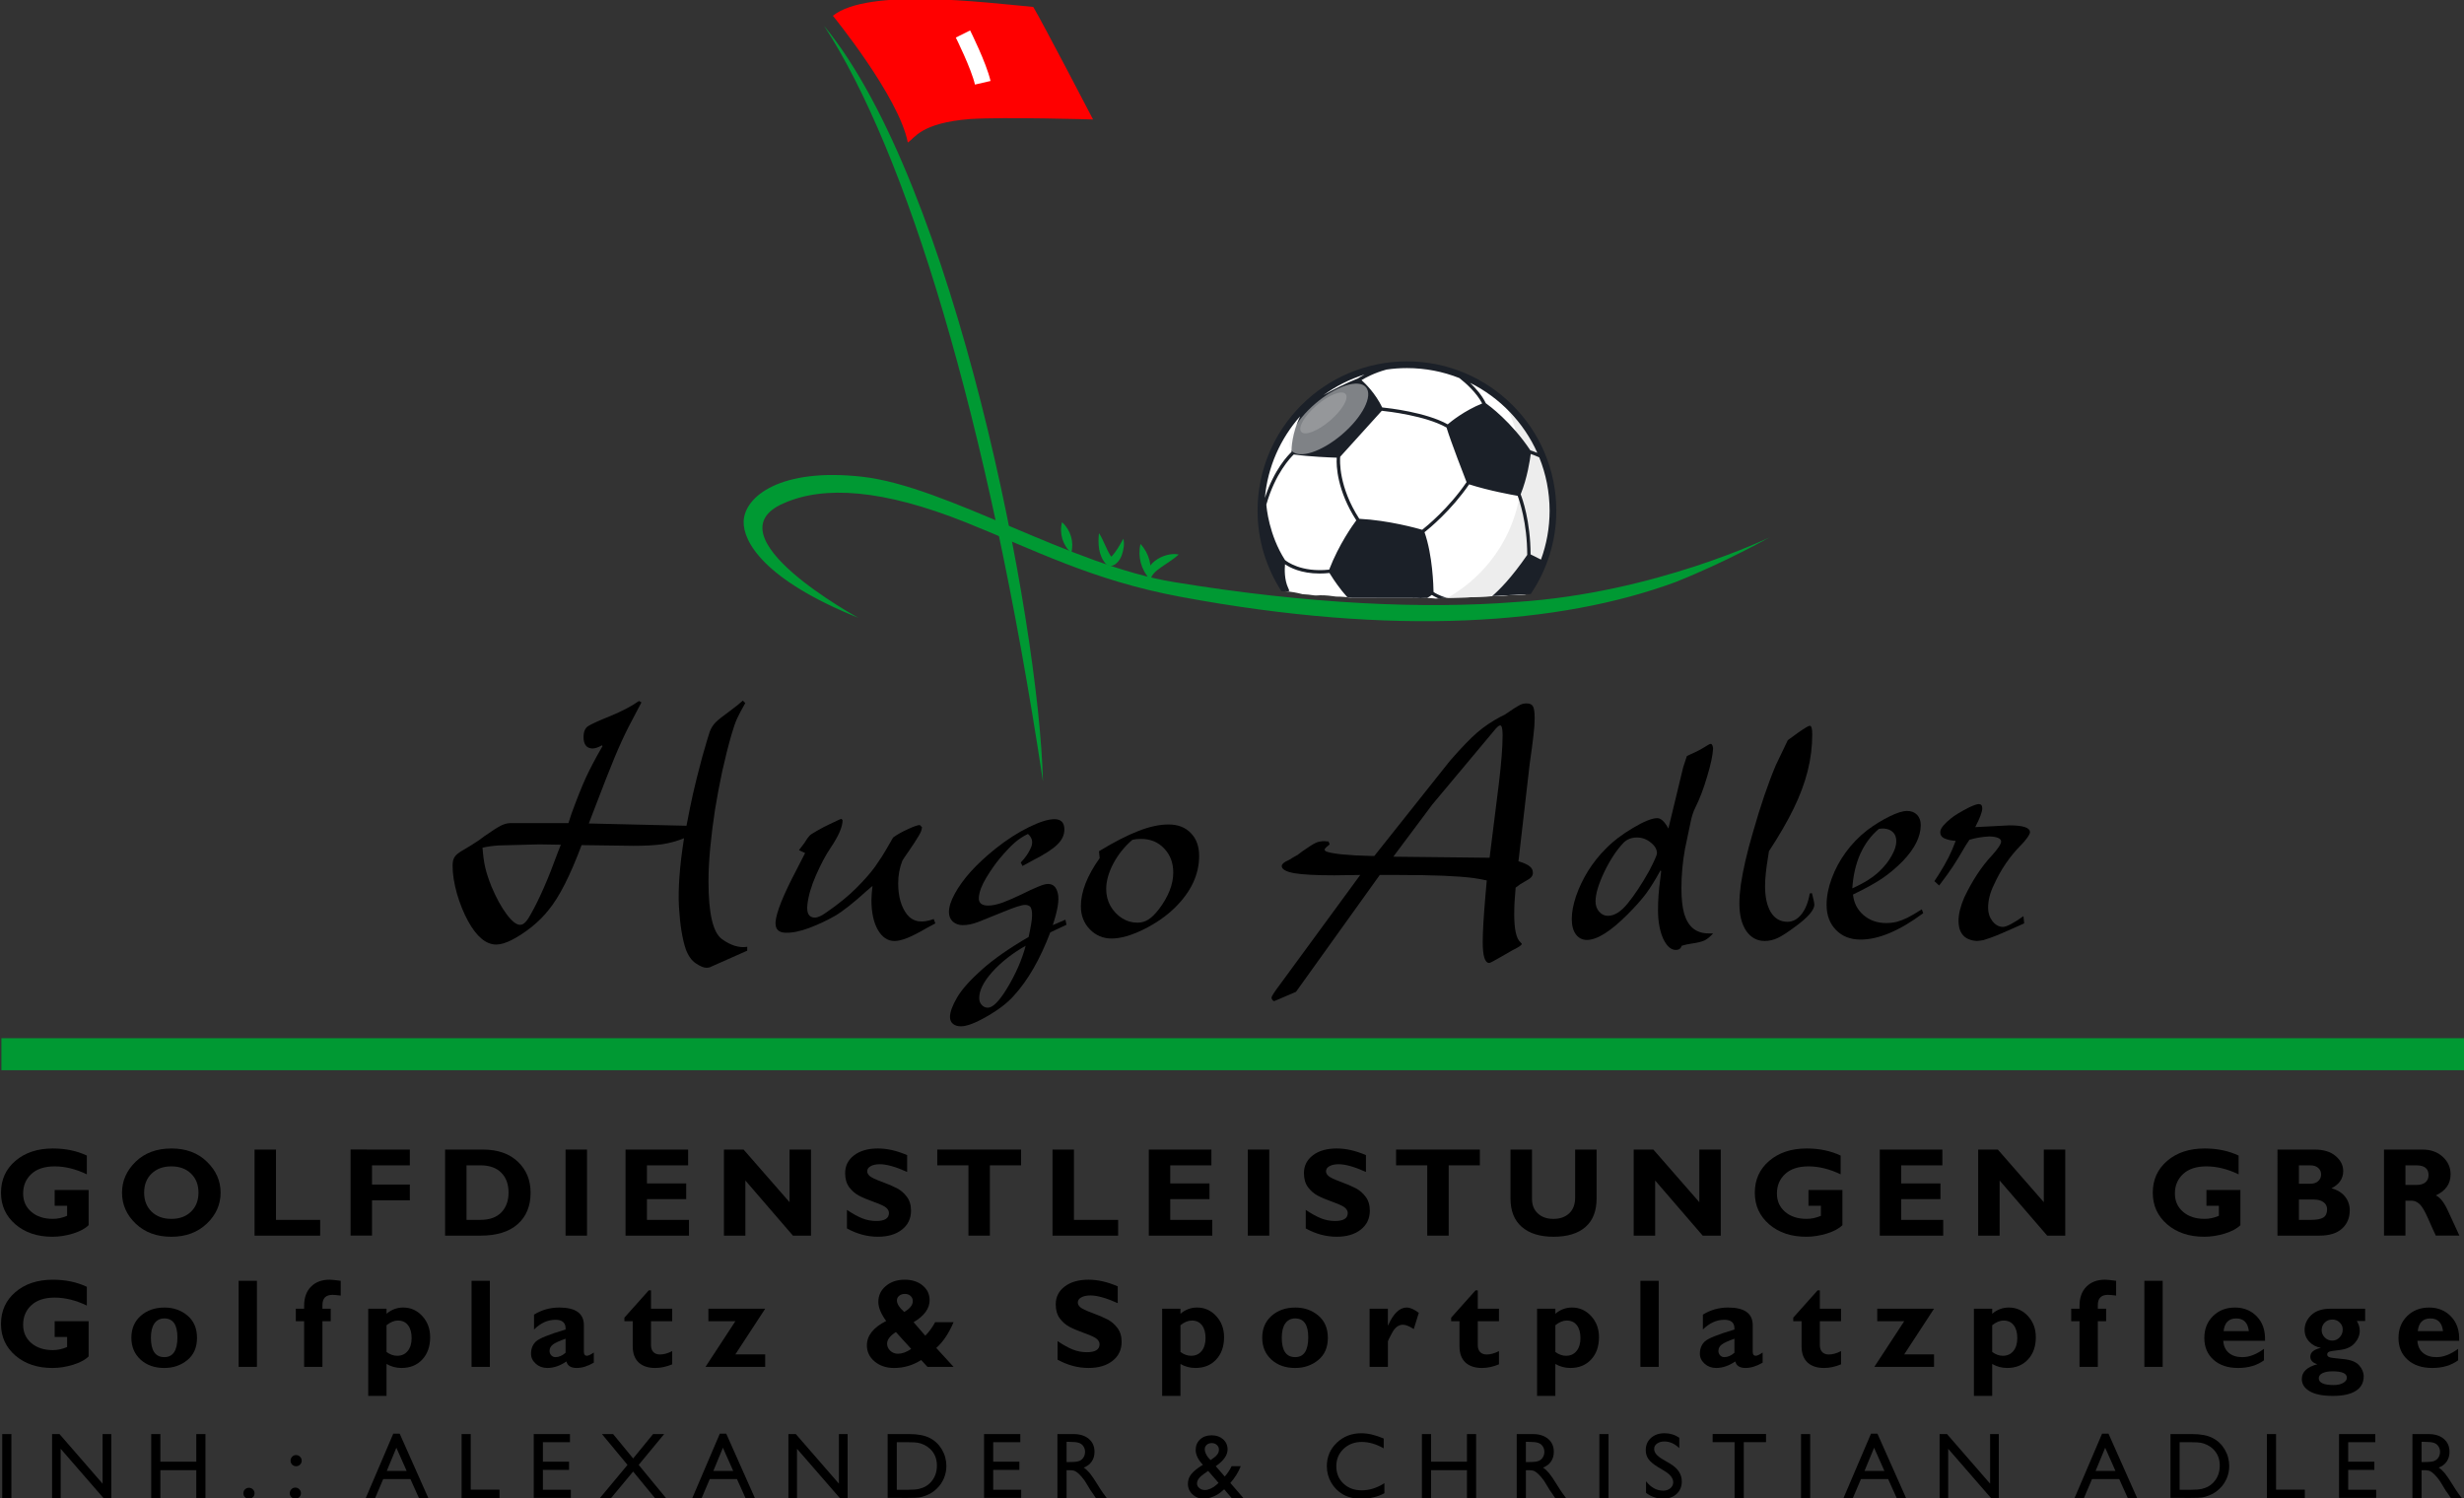 <?xml version="1.0" encoding="UTF-8" standalone="no"?>
<!-- Created with Inkscape (http://www.inkscape.org/) -->

<svg
   width="411.128"
   height="250"
   viewBox="0 0 108.778 66.146"
   version="1.1"
   id="svg5"
   xml:space="preserve"
   xmlns="http://www.w3.org/2000/svg"
   xmlns:svg="http://www.w3.org/2000/svg"><rect x="0" y="0" width="108.778" height="66.146" fill="#333333" stroke="none"/><defs
     id="defs2"><clipPath
       clipPathUnits="userSpaceOnUse"
       id="clipPath214"><path
         d="M 0,425.197 H 850.394 V 0 H 0 Z"
         id="path212" /></clipPath><clipPath
       clipPathUnits="userSpaceOnUse"
       id="clipPath252"><path
         d="M 0,425.197 H 850.394 V 0 H 0 Z"
         id="path250" /></clipPath><clipPath
       clipPathUnits="userSpaceOnUse"
       id="clipPath280"><path
         d="M 0,425.197 H 850.394 V 0 H 0 Z"
         id="path278" /></clipPath><clipPath
       clipPathUnits="userSpaceOnUse"
       id="clipPath310"><path
         d="M 0,425.197 H 850.394 V 0 H 0 Z"
         id="path308" /></clipPath><clipPath
       clipPathUnits="userSpaceOnUse"
       id="clipPath334"><path
         d="m 101.596,137.075 h 2.892 v -10.001 h -2.892 z"
         id="path332" /></clipPath><clipPath
       clipPathUnits="userSpaceOnUse"
       id="clipPath354"><path
         d="m 90.427,138.389 h 4.211 v -3.768 h -4.211 z"
         id="path352" /></clipPath><clipPath
       clipPathUnits="userSpaceOnUse"
       id="clipPath370"><path
         d="m 91.014,137.915 h 2.465 v -2.178 h -2.465 z"
         id="path368" /></clipPath><clipPath
       clipPathUnits="userSpaceOnUse"
       id="clipPath406"><path
         d="M 0,425.197 H 850.394 V 0 H 0 Z"
         id="path404" /></clipPath><clipPath
       clipPathUnits="userSpaceOnUse"
       id="clipPath436"><path
         d="M 0,425.197 H 850.394 V 0 H 0 Z"
         id="path434" /></clipPath><clipPath
       clipPathUnits="userSpaceOnUse"
       id="clipPath460"><path
         d="m 475.766,287.775 h 12.289 v -42.491 h -12.289 z"
         id="path458" /></clipPath><clipPath
       clipPathUnits="userSpaceOnUse"
       id="clipPath480"><path
         d="m 428.317,293.356 h 17.89 v -16.007 h -17.89 z"
         id="path478" /></clipPath><clipPath
       clipPathUnits="userSpaceOnUse"
       id="clipPath496"><path
         d="m 430.809,291.343 h 10.472 v -9.252 h -10.472 z"
         id="path494" /></clipPath></defs><g
     id="layer1"
     transform="translate(-268.164,-15.768)" /><g
     id="g1112"
     transform="matrix(0.552,0,0,0.552,-147.982,-8.701)"
     style="stroke-width:1.812"><g
       aria-label="Hugo Adler"
       id="text398"
       style="font-size:28.826px;font-family:'New Berolina MT';-inkscape-font-specification:NewBerolinaMT;stroke-width:0.639"><path
         d="m 312.698,83.931 0.239,-0.605 -1.731,-0.028 -3.209,0.084 q -0.718,0.042 -1.323,0.183 0.07,0.971 0.225,1.619 0.155,0.647 0.493,1.492 0.577,1.365 1.21,2.21 0.633,0.845 1.07,0.845 h 0.028 q 0.38,0 0.816,-0.816 1.042,-1.83 2.182,-4.983 z m 14.793,-12.133 0.197,0.197 q -0.464,0.816 -0.662,1.253 -0.197,0.436 -0.436,1.253 -0.408,1.422 -0.746,2.956 -0.324,1.52 -0.577,3.068 -0.239,1.548 -0.38,3.026 -0.141,1.464 -0.141,2.717 0,3.814 1.07,4.603 1.07,0.774 2.027,0.619 v 0.31 l -2.857,1.267 q -0.155,0.099 -0.408,0.099 -0.324,0 -0.845,-0.352 -0.507,-0.338 -0.802,-1.126 -0.422,-1.253 -0.549,-3.42 -0.113,-2.182 0.408,-5.461 -0.83,0.338 -1.731,0.479 -0.901,0.127 -2.308,0.127 l -4.152,-0.056 q -1.379,3.674 -2.646,5.194 -0.549,0.704 -1.351,1.351 -0.802,0.633 -1.562,1.028 -0.746,0.38 -1.267,0.38 -1.225,0 -2.252,-1.872 -0.521,-0.943 -0.887,-2.182 -0.352,-1.253 -0.352,-2.224 0,-0.38 0.085,-0.577 0.085,-0.211 0.296,-0.394 0.225,-0.183 0.633,-0.408 0.422,-0.239 1.098,-0.69 l 0.436,-0.324 q 0.929,-0.647 1.295,-0.83 0.38,-0.197 0.746,-0.211 h 4.673 l 0.253,-0.774 q 0.647,-1.774 1.14,-2.857 0.507,-1.098 1.337,-2.534 l -0.056,-0.056 q -0.436,0.253 -0.774,0.253 -0.69,-0.042 -0.69,-0.915 0,-0.633 0.366,-0.873 0.366,-0.239 1.759,-0.802 1.408,-0.577 2.308,-1.21 l 0.197,0.113 -1.028,1.956 q -0.577,1.14 -1.126,2.463 -0.549,1.323 -1.591,4.054 l -0.464,1.21 7.812,0.183 q 0.296,-1.562 0.521,-2.562 0.225,-1.013 0.732,-2.914 0.45,-1.591 0.605,-2.041 0.169,-0.45 0.479,-0.76 0.31,-0.31 1.098,-0.873 0.774,-0.577 1.07,-0.859 z"
         id="path799"
         style="stroke-width:0.639" /><path
         d="m 331.981,83.762 0.436,-0.577 q 0.267,-0.436 0.408,-0.577 0.07,-0.099 0.619,-0.408 0.563,-0.324 0.999,-0.521 l 0.774,-0.366 0.169,-0.056 0.084,0.113 q 0,0.788 -0.971,2.224 -0.563,0.83 -1.154,2.168 -0.577,1.323 -0.69,2.365 -0.113,1.028 0.605,1.028 0.338,0 0.943,-0.436 1.408,-0.971 2.365,-1.928 0.957,-0.957 1.506,-1.717 0.549,-0.774 0.971,-1.52 0.422,-0.746 0.464,-0.802 0.45,-0.338 1.168,-0.662 0.718,-0.338 0.971,-0.338 l 0.169,0.169 q 0,0.282 -0.281,0.732 -0.267,0.45 -0.732,1.126 -0.464,0.662 -0.549,0.816 -0.338,0.845 -0.338,1.816 0,1.576 0.704,2.491 0.718,0.901 2.139,0.366 l 0.127,0.352 -0.633,0.338 q -1.013,0.591 -1.619,0.83 -0.605,0.239 -1.013,0.239 -0.816,0 -1.337,-0.901 -0.507,-0.901 -0.507,-2.379 0,-0.408 0.085,-1.126 l -0.464,0.394 q -1.576,1.436 -2.534,1.999 -0.957,0.549 -2.069,0.971 -1.098,0.408 -1.9,0.38 -0.788,-0.028 -0.788,-0.746 v -0.084 q 0.07,-1.154 1.703,-4.251 l 0.662,-1.295 z"
         id="path801"
         style="stroke-width:0.639" /><path
         d="m 350.113,91.405 q -1.605,0.915 -2.66,2.083 -1.056,1.182 -1.056,2.097 0,0.338 0.197,0.549 0.197,0.225 0.493,0.225 0.577,0 1.478,-1.45 1.098,-1.788 1.548,-3.505 z m 0.239,-0.704 0.113,-0.563 q 0.197,-0.957 0.155,-1.379 -0.042,-0.436 -0.197,-0.521 -0.155,-0.099 -0.366,-0.099 -0.394,0 -1.745,0.563 -1.337,0.549 -1.999,0.802 -0.647,0.253 -1.239,0.253 -0.464,0 -0.788,-0.282 -0.31,-0.296 -0.31,-0.76 0,-0.619 0.464,-1.464 0.464,-0.859 1.281,-1.774 0.83,-0.915 1.971,-1.83 1.365,-1.084 2.66,-1.717 1.309,-0.647 2.069,-0.647 0.788,0 0.788,0.83 0,0.647 -0.563,1.196 -0.549,0.549 -1.985,1.281 l -0.802,0.436 -0.141,-0.282 q 0.535,-0.535 0.816,-1.182 0.282,-0.647 -0.239,-1.098 -0.563,0.267 -1.07,0.704 -0.493,0.436 -1.182,1.253 -0.549,0.662 -1.084,1.548 -0.535,0.887 -0.591,1.562 -0.056,0.662 0.746,0.662 0.479,0 1.154,-0.239 0.676,-0.253 1.492,-0.647 0.816,-0.408 1.337,-0.619 0.521,-0.225 0.802,-0.225 0.619,0 0.788,0.76 0.183,0.76 -0.408,2.534 l 1.013,-0.436 0.085,0.408 -1.295,0.605 q -1.225,3.223 -2.914,5.067 -0.76,0.859 -2.139,1.647 -1.379,0.802 -2.097,0.802 -0.394,0 -0.633,-0.197 -0.239,-0.197 -0.239,-0.549 0,-0.591 0.577,-1.576 0.577,-0.971 1.985,-2.224 1.408,-1.253 3.73,-2.604 z"
         id="path803"
         style="stroke-width:0.639" /><path
         d="m 358.65,82.931 q -0.929,0.788 -1.52,1.886 -0.577,1.098 -0.577,2.055 0,0.732 0.338,1.351 0.352,0.605 0.915,0.971 0.577,0.366 1.253,0.366 0.479,0 0.873,-0.253 0.394,-0.253 0.83,-0.816 1.154,-1.52 1.154,-2.942 0,-1.168 -0.732,-1.928 -0.718,-0.76 -1.844,-0.76 -0.394,0 -0.69,0.07 z m -2.618,1.464 -0.056,-0.549 q 1.83,-1.112 3.153,-1.619 1.323,-0.521 2.407,-0.521 1.126,0 1.788,0.69 0.662,0.676 0.662,1.83 0,2.238 -1.956,4.152 -1.042,1.013 -2.505,1.731 -1.464,0.718 -2.548,0.718 -1.013,0 -1.731,-0.732 -0.718,-0.746 -0.718,-1.844 0,-1.745 1.506,-3.857 z"
         id="path805"
         style="stroke-width:0.639" /><path
         d="m 379.516,84.283 7.699,0.084 0.746,-5.968 q 0.296,-2.463 0.296,-3.829 0,-0.788 -0.197,-0.788 -0.155,0 -0.521,0.464 l -4.898,5.855 z m 8.572,-11.19 0.338,-0.169 q 0.38,-0.253 0.69,-0.464 0.324,-0.211 0.549,-0.324 0.225,-0.113 0.493,-0.113 0.394,0 0.521,0.225 0.141,0.225 0.141,0.957 0,0.591 -0.099,1.393 -0.085,0.788 -0.296,2.238 l -0.901,7.812 q 0.647,0.197 0.901,0.408 0.253,0.197 0.253,0.521 0,0.197 -0.141,0.352 -0.127,0.141 -0.549,0.366 -0.282,0.141 -0.69,0.464 -0.113,1.21 -0.113,2.125 0,1.83 0.507,2.252 l 0.099,0.113 q 0,0.155 -0.704,0.493 l -1.056,0.605 q -0.746,0.436 -0.845,0.436 -0.521,0 -0.521,-1.675 0,-1.168 0.211,-3.631 l 0.113,-1.295 q -0.507,-0.113 -1.098,-0.197 -1.872,-0.239 -5.912,-0.239 h -1.548 l -6.7,9.346 -1.745,0.746 q -0.056,0 -0.141,-0.099 -0.07,-0.084 -0.07,-0.183 0,-0.155 0.69,-1.07 l 6.404,-8.741 -2.069,0.028 q -2.21,0 -3.209,-0.169 -0.999,-0.183 -0.999,-0.577 0,-0.169 0.31,-0.352 0.253,-0.099 0.605,-0.338 l 0.352,-0.197 0.394,-0.296 q 0.746,-0.521 1.042,-0.662 0.296,-0.141 0.718,-0.141 l 0.324,0.028 0.085,0.225 -0.056,0.056 q -0.352,0.267 -0.352,0.38 l 0.085,0.113 q 0.282,0.141 1.281,0.253 1.013,0.099 2.322,0.127 h 0.296 l 6.052,-7.615 q 1.365,-1.562 2.168,-2.252 0.816,-0.704 1.872,-1.267 z"
         id="path807"
         style="stroke-width:0.639" /><path
         d="m 399.01,82.748 q -0.662,0 -1.07,0.408 -0.83,0.859 -1.548,2.337 -0.704,1.478 -0.704,2.365 0,0.479 0.282,0.816 0.296,0.338 0.704,0.338 0.788,0 1.591,-0.999 0.816,-0.999 1.703,-2.576 0.633,-1.225 0.633,-1.422 0,-0.479 -0.507,-0.873 -0.493,-0.394 -1.084,-0.394 z m 3.688,-5.616 0.296,-0.901 q 0.901,-0.394 1.351,-0.676 0.45,-0.296 0.549,-0.296 0.155,0 0.197,0.366 -0.042,0.816 -0.479,2.252 -0.422,1.436 -0.929,2.449 -0.267,0.521 -0.408,1.267 l -0.436,2.083 q -0.282,1.548 -0.282,3.139 0,1.253 0.225,2.041 0.239,0.788 0.732,1.182 0.493,0.38 1.225,0.38 h 0.352 q -0.338,0.38 -0.662,0.549 -0.31,0.155 -0.985,0.253 -0.493,0.07 -0.859,0.183 -0.113,0.338 -0.464,0.338 -0.605,0 -1.028,-0.915 -0.408,-0.929 -0.408,-2.28 0,-1.154 0.169,-2.393 0.042,-0.338 0.056,-0.464 0.014,-0.127 0.028,-0.253 l -0.056,-0.056 q -0.605,1.112 -1.154,1.858 -0.549,0.732 -1.492,1.675 -2.027,2.027 -3.237,2.027 -0.549,0 -0.887,-0.45 -0.324,-0.45 -0.324,-1.225 0,-0.802 0.338,-1.816 0.352,-1.028 0.957,-2.013 0.619,-0.985 1.393,-1.759 0.887,-0.915 2.196,-1.689 1.323,-0.788 1.956,-0.788 0.436,0 0.887,0.83 z"
         id="path809"
         style="stroke-width:0.639" /><path
         d="m 412.824,87.224 0.169,-0.028 0.056,0.225 q 0.141,0.549 0.141,0.69 0,0.647 -1.52,1.759 -0.887,0.662 -1.408,0.915 -0.521,0.239 -1.042,0.239 -0.915,0 -1.478,-0.802 -0.549,-0.816 -0.549,-2.196 0,-0.633 0.113,-1.492 0.127,-0.873 0.366,-1.914 0.239,-1.042 0.591,-2.238 0.915,-3.223 1.844,-5.419 l 0.957,-1.999 0.83,-0.605 q 0.788,-0.549 0.929,-0.549 0.197,0 0.197,0.69 0,1.478 -0.366,2.928 -0.366,1.45 -1.112,2.984 -0.732,1.52 -1.985,3.434 l -0.085,0.549 q -0.225,1.351 -0.225,2.252 0,1.309 0.464,2.083 0.479,0.76 1.323,0.76 0.647,0 1.126,-0.605 0.479,-0.605 0.662,-1.661 z"
         id="path811"
         style="stroke-width:0.639" /><path
         d="m 418.348,82.059 q -1.914,1.633 -2.125,4.757 1.408,-0.633 2.182,-1.379 0.619,-0.591 0.971,-1.239 0.366,-0.647 0.366,-1.154 0,-0.464 -0.267,-0.718 -0.267,-0.267 -0.746,-0.296 -0.211,0 -0.38,0.028 z m 3.434,6.432 0.113,0.31 q -2.843,2.111 -5.011,2.111 -1.225,0 -1.971,-0.774 -0.746,-0.774 -0.746,-1.999 0,-1.013 0.408,-2.111 0.408,-1.112 1.126,-2.097 0.732,-0.999 1.703,-1.759 0.887,-0.662 1.774,-1.098 0.901,-0.45 1.422,-0.45 0.507,0 0.802,0.31 0.296,0.31 0.296,0.816 0,1.379 -1.422,2.871 -0.816,0.83 -1.675,1.408 -0.859,0.577 -2.322,1.281 0.099,0.999 0.845,1.647 0.746,0.633 1.802,0.633 0.45,0 0.859,-0.099 0.408,-0.113 0.845,-0.324 0.45,-0.225 1.154,-0.676 z"
         id="path813"
         style="stroke-width:0.639" /><path
         d="m 422.789,86.239 0.324,-0.493 q 0.521,-0.83 0.802,-1.393 0.296,-0.577 0.577,-1.337 -0.521,-0.028 -0.901,-0.197 -0.38,-0.183 -0.324,-0.577 0.056,-0.394 0.873,-1.042 0.408,-0.338 1.45,-0.873 0.549,-0.253 0.746,-0.253 0.282,0 0.282,0.338 0,0.422 -0.563,1.506 l 2.731,-0.141 q 1.647,0 1.647,0.549 0,0.141 -0.225,0.45 -0.225,0.31 -0.464,0.549 -1.365,1.365 -2.196,3.209 -0.464,0.943 -0.464,1.844 0,0.605 0.352,1.07 0.366,0.45 0.83,0.45 0.436,0 1.647,-0.859 l 0.056,0.577 -0.436,0.197 q -0.774,0.338 -1.309,0.577 -0.521,0.225 -0.915,0.366 -0.394,0.141 -0.591,0.197 -0.183,0.042 -0.521,0.07 -1.478,-0.084 -1.478,-1.619 0,-0.802 0.464,-1.872 0.985,-2.055 2.196,-3.336 0.746,-0.83 0.746,-1.126 0,-0.366 -0.929,-0.408 -0.859,0.042 -1.605,0.267 l -0.296,0.45 q -0.605,1.042 -1.028,1.689 -0.422,0.633 -1.098,1.52 z"
         id="path815"
         style="stroke-width:0.639" /></g><g
       id="g400"
       transform="matrix(0.353,0,0,-0.353,220,150)"
       style="stroke-width:1.812"><g
         id="g402"
         clip-path="url(#clipPath406)"
         style="stroke-width:1.812"><g
           id="g408"
           transform="translate(324.911,376.708)"
           style="stroke-width:1.812"><path
             d="m 0,0 c 0,0 14.986,-18.371 16.977,-28.727 1.641,1.042 2.93,4.432 14.089,5.324 7.859,0.502 27.882,-0.097 27.882,-0.097 0,0 -11.351,21.808 -13.542,25.492 C 34.326,3.016 7.966,6.373 0,0"
             style="fill:#ff0000;fill-opacity:1;fill-rule:nonzero;stroke:none;stroke-width:1.812"
             id="path410" /></g><g
           id="g412"
           transform="translate(322.92,374.418)"
           style="stroke-width:1.812"><path
             d="M 0,0 C 18.521,-28.379 37.042,-88.124 49.588,-171.169 48.692,-134.724 29.574,-35.847 0,0"
             style="fill:#009933;fill-opacity:1;fill-rule:nonzero;stroke:none;stroke-width:1.812"
             id="path414" /></g><g
           id="g416"
           transform="translate(330.686,240.291)"
           style="stroke-width:1.812"><path
             d="M 0,0 C 0,0 -34.162,18.621 -16.836,25.99 -7.767,29.973 5.468,29.176 24.387,21.608 39.77,15.455 52.866,8.514 72.889,4.78 c 48.836,-9.11 86.173,-6.273 112.162,3.286 11.642,4.631 21.367,10.156 21.367,10.156 0,0 -25.895,-12.615 -57.355,-14.637 C 128.294,1.942 102.056,3.088 71.694,8.066 48.236,11.8 20.007,29.806 0.896,31.963 -17.633,34.055 -25.837,27.491 -25.989,21.807 -26.109,17.327 -21.508,8.663 0,0"
             style="fill:#009933;fill-opacity:1;fill-rule:nonzero;stroke:none;stroke-width:1.812"
             id="path418" /></g></g></g><g
       aria-label="GOLFDIENSTLEISTUNGEN GBR
Golfplatz &amp; Sportplatzpflege"
       id="text424"
       style="font-weight:bold;font-size:10.091px;font-family:'Gill Sans MT';-inkscape-font-specification:GillSansMT-Bold;stroke-width:0.639"><path
         d="m 275.028,108.186 v 1.503 q -1.316,-0.636 -2.572,-0.636 -1.212,0 -1.868,0.611 -0.655,0.611 -0.655,1.557 0,0.907 0.655,1.468 0.655,0.562 1.725,0.562 0.567,0 1.138,-0.246 v -0.803 h -0.995 v -1.261 h 2.715 v 2.814 q -0.409,0.409 -1.247,0.67 -0.833,0.256 -1.651,0.256 -1.799,0 -2.957,-0.99 -1.153,-0.995 -1.153,-2.528 0,-1.567 1.153,-2.552 1.158,-0.99 2.996,-0.99 1.518,0 2.715,0.567 z"
         id="path818"
         style="stroke-width:0.639" /><path
         d="m 281.789,107.62 q 1.759,0 2.848,1.064 1.089,1.059 1.089,2.469 0,1.429 -1.104,2.479 -1.104,1.05 -2.833,1.05 -1.749,0 -2.848,-1.045 -1.099,-1.045 -1.099,-2.483 0,-1.414 1.089,-2.474 1.094,-1.059 2.858,-1.059 z m 0,5.632 q 0.976,0 1.572,-0.577 0.596,-0.581 0.596,-1.523 0,-0.946 -0.596,-1.523 -0.596,-0.577 -1.572,-0.577 -0.981,0 -1.582,0.577 -0.596,0.577 -0.596,1.523 0,0.941 0.596,1.523 0.601,0.577 1.582,0.577 z"
         id="path820"
         style="stroke-width:0.639" /><path
         d="m 293.689,113.331 v 1.261 h -5.248 v -6.884 h 1.715 v 5.622 z"
         id="path822"
         style="stroke-width:0.639" /><path
         d="m 300.861,107.708 v 1.261 h -3.025 v 1.537 h 3.025 v 1.261 h -3.025 v 2.823 h -1.715 v -6.884 z"
         id="path824"
         style="stroke-width:0.639" /><path
         d="m 303.679,107.708 h 3.035 q 1.759,0 2.779,0.966 1.025,0.961 1.025,2.488 0,1.601 -1.04,2.518 -1.035,0.912 -2.956,0.912 h -2.843 z m 1.715,1.261 v 4.361 h 1.119 q 1.089,0 1.665,-0.596 0.577,-0.601 0.577,-1.582 0,-1.015 -0.586,-1.597 -0.581,-0.586 -1.675,-0.586 z"
         id="path826"
         style="stroke-width:0.639" /><path
         d="m 315.03,107.708 v 6.884 h -1.715 v -6.884 z"
         id="path828"
         style="stroke-width:0.639" /><path
         d="m 323.185,113.331 v 1.261 h -5.075 v -6.884 h 5.006 v 1.261 h -3.292 v 1.444 h 3.139 v 1.261 h -3.139 v 1.656 z"
         id="path830"
         style="stroke-width:0.639" /><path
         d="m 332.944,107.708 v 6.884 h -1.444 l -3.804,-4.41 v 4.41 h -1.715 v -6.884 h 1.572 l 3.676,4.208 v -4.208 z"
         id="path832"
         style="stroke-width:0.639" /><path
         d="m 340.633,108.152 v 1.345 q -1.37,-0.616 -2.183,-0.616 -0.463,0 -0.739,0.158 -0.271,0.153 -0.271,0.409 0,0.197 0.197,0.374 0.197,0.177 0.961,0.458 0.764,0.281 1.222,0.522 0.458,0.241 0.788,0.68 0.335,0.439 0.335,1.109 0,0.956 -0.729,1.523 -0.724,0.567 -1.912,0.567 -1.281,0 -2.483,-0.665 v -1.483 q 0.69,0.463 1.222,0.675 0.532,0.212 1.128,0.212 1.01,0 1.01,-0.636 0,-0.217 -0.202,-0.409 -0.202,-0.192 -0.976,-0.468 -0.769,-0.276 -1.222,-0.512 -0.448,-0.237 -0.779,-0.675 -0.325,-0.439 -0.325,-1.123 0,-0.887 0.714,-1.429 0.714,-0.547 1.912,-0.547 1.104,0 2.331,0.532 z"
         id="path834"
         style="stroke-width:0.639" /><path
         d="m 349.744,107.708 v 1.261 h -2.493 v 5.622 h -1.715 v -5.622 h -2.493 v -1.261 z"
         id="path836"
         style="stroke-width:0.639" /><path
         d="m 357.508,113.331 v 1.261 h -5.248 v -6.884 h 1.715 v 5.622 z"
         id="path838"
         style="stroke-width:0.639" /><path
         d="m 365.035,113.331 v 1.261 h -5.075 v -6.884 h 5.006 v 1.261 H 361.674 v 1.444 h 3.139 v 1.261 H 361.674 v 1.656 z"
         id="path840"
         style="stroke-width:0.639" /><path
         d="m 369.595,107.708 v 6.884 h -1.715 v -6.884 z"
         id="path842"
         style="stroke-width:0.639" /><path
         d="m 377.326,108.152 v 1.345 q -1.37,-0.616 -2.183,-0.616 -0.463,0 -0.739,0.158 -0.271,0.153 -0.271,0.409 0,0.197 0.197,0.374 0.197,0.177 0.961,0.458 0.764,0.281 1.222,0.522 0.458,0.241 0.788,0.68 0.335,0.439 0.335,1.109 0,0.956 -0.729,1.523 -0.724,0.567 -1.912,0.567 -1.281,0 -2.483,-0.665 v -1.483 q 0.69,0.463 1.222,0.675 0.532,0.212 1.128,0.212 1.01,0 1.01,-0.636 0,-0.217 -0.202,-0.409 -0.202,-0.192 -0.976,-0.468 -0.769,-0.276 -1.222,-0.512 -0.448,-0.237 -0.779,-0.675 -0.325,-0.439 -0.325,-1.123 0,-0.887 0.714,-1.429 0.714,-0.547 1.912,-0.547 1.104,0 2.331,0.532 z"
         id="path844"
         style="stroke-width:0.639" /><path
         d="m 386.437,107.708 v 1.261 h -2.493 v 5.622 h -1.715 v -5.622 h -2.493 v -1.261 z"
         id="path846"
         style="stroke-width:0.639" /><path
         d="m 394.058,107.708 h 1.715 v 3.908 q 0,1.508 -0.892,2.286 -0.892,0.779 -2.548,0.779 -1.636,0 -2.543,-0.788 -0.902,-0.788 -0.902,-2.267 v -3.917 h 1.72 v 3.957 q 0,0.719 0.468,1.153 0.473,0.434 1.237,0.434 0.793,0 1.266,-0.443 0.478,-0.443 0.478,-1.261 z"
         id="path848"
         style="stroke-width:0.639" /><path
         d="m 405.704,107.708 v 6.884 h -1.444 l -3.804,-4.41 v 4.41 h -1.715 v -6.884 h 1.572 l 3.676,4.208 v -4.208 z"
         id="path850"
         style="stroke-width:0.639" /><path
         d="m 415.29,108.186 v 1.503 q -1.316,-0.636 -2.572,-0.636 -1.212,0 -1.868,0.611 -0.655,0.611 -0.655,1.557 0,0.907 0.655,1.468 0.655,0.562 1.725,0.562 0.567,0 1.138,-0.246 v -0.803 h -0.995 v -1.261 h 2.715 v 2.814 q -0.409,0.409 -1.247,0.67 -0.833,0.256 -1.651,0.256 -1.799,0 -2.956,-0.99 -1.153,-0.995 -1.153,-2.528 0,-1.567 1.153,-2.552 1.158,-0.99 2.996,-0.99 1.518,0 2.715,0.567 z"
         id="path852"
         style="stroke-width:0.639" /><path
         d="m 423.495,113.331 v 1.261 h -5.075 v -6.884 h 5.006 v 1.261 h -3.292 v 1.444 h 3.139 v 1.261 h -3.139 v 1.656 z"
         id="path854"
         style="stroke-width:0.639" /><path
         d="m 433.254,107.708 v 6.884 h -1.444 l -3.804,-4.41 v 4.41 h -1.715 v -6.884 h 1.572 l 3.676,4.208 v -4.208 z"
         id="path856"
         style="stroke-width:0.639" /><path
         d="m 447.119,108.186 v 1.503 q -1.316,-0.636 -2.572,-0.636 -1.212,0 -1.868,0.611 -0.655,0.611 -0.655,1.557 0,0.907 0.655,1.468 0.655,0.562 1.725,0.562 0.567,0 1.138,-0.246 v -0.803 h -0.995 v -1.261 h 2.715 v 2.814 q -0.409,0.409 -1.247,0.67 -0.833,0.256 -1.651,0.256 -1.799,0 -2.957,-0.99 -1.153,-0.995 -1.153,-2.528 0,-1.567 1.153,-2.552 1.158,-0.99 2.996,-0.99 1.518,0 2.715,0.567 z"
         id="path858"
         style="stroke-width:0.639" /><path
         d="m 450.228,107.708 h 2.976 q 1.064,0 1.67,0.512 0.611,0.512 0.611,1.212 0,0.897 -0.941,1.375 0.71,0.187 1.084,0.66 0.379,0.473 0.379,1.104 0,0.897 -0.616,1.459 -0.616,0.562 -1.813,0.562 h -3.351 z m 1.715,1.261 v 1.473 h 0.897 q 0.414,0 0.645,-0.212 0.232,-0.212 0.232,-0.532 0,-0.315 -0.232,-0.522 -0.232,-0.207 -0.645,-0.207 z m 0,2.735 v 1.626 h 0.966 q 0.685,0 0.986,-0.187 0.301,-0.192 0.301,-0.66 0,-0.36 -0.286,-0.567 -0.286,-0.212 -0.764,-0.212 z"
         id="path860"
         style="stroke-width:0.639" /><path
         d="m 458.746,107.708 h 3.075 q 1,0 1.626,0.581 0.626,0.577 0.626,1.399 0,1.138 -1.183,1.685 0.522,0.232 0.986,1.266 0.468,1.035 0.902,1.951 h -1.887 q -0.168,-0.34 -0.586,-1.296 -0.414,-0.956 -0.714,-1.227 -0.296,-0.271 -0.636,-0.271 h -0.493 v 2.794 h -1.715 z m 1.715,1.261 v 1.567 h 0.907 q 0.434,0 0.685,-0.202 0.256,-0.207 0.256,-0.586 0,-0.779 -0.981,-0.779 z"
         id="path862"
         style="stroke-width:0.639" /><path
         d="m 275.028,118.682 v 1.503 q -1.316,-0.636 -2.572,-0.636 -1.212,0 -1.868,0.611 -0.655,0.611 -0.655,1.557 0,0.907 0.655,1.468 0.655,0.562 1.725,0.562 0.567,0 1.138,-0.246 v -0.803 h -0.995 v -1.261 h 2.715 v 2.814 q -0.409,0.409 -1.247,0.67 -0.833,0.256 -1.651,0.256 -1.799,0 -2.957,-0.99 -1.153,-0.995 -1.153,-2.528 0,-1.567 1.153,-2.552 1.158,-0.99 2.996,-0.99 1.518,0 2.715,0.567 z"
         id="path864"
         style="stroke-width:0.639" /><path
         d="m 281.222,120.342 q 1.094,0 1.853,0.641 0.764,0.641 0.764,1.784 0,1.148 -0.774,1.779 -0.774,0.631 -1.843,0.631 -1.158,0 -1.897,-0.67 -0.734,-0.675 -0.734,-1.749 0,-1.094 0.749,-1.754 0.754,-0.66 1.882,-0.66 z m 0,3.967 q 1.05,0 1.05,-1.582 0,-1.513 -1.05,-1.513 -0.503,0 -0.788,0.399 -0.281,0.399 -0.281,1.143 0,1.552 1.069,1.552 z"
         id="path866"
         style="stroke-width:0.639" /><path
         d="m 288.631,118.204 v 6.884 h -1.463 v -6.884 z"
         id="path868"
         style="stroke-width:0.639" /><path
         d="m 293.869,120.436 h 0.665 v 1 h -0.665 v 3.651 h -1.463 v -3.651 h -0.665 v -1 h 0.665 v -0.232 q 0,-0.981 0.552,-1.532 0.552,-0.557 1.488,-0.557 0.227,0 0.887,0.089 v 1.183 q -0.458,-0.059 -0.655,-0.059 -0.808,0 -0.808,0.813 z"
         id="path870"
         style="stroke-width:0.639" /><path
         d="m 298.997,120.436 v 0.404 q 0.586,-0.498 1.33,-0.498 0.907,0 1.532,0.685 0.626,0.685 0.626,1.68 0,1.119 -0.631,1.794 -0.626,0.675 -1.661,0.675 -0.641,0 -1.197,-0.32 v 2.552 h -1.463 v -6.972 z m 0,1.321 v 2.139 q 0.414,0.305 0.848,0.305 0.532,0 0.843,-0.379 0.315,-0.384 0.315,-1.035 0,-0.665 -0.291,-1.035 -0.286,-0.37 -0.808,-0.37 -0.439,0 -0.907,0.374 z"
         id="path872"
         style="stroke-width:0.639" /><path
         d="m 307.26,118.204 v 6.884 h -1.463 v -6.884 z"
         id="path874"
         style="stroke-width:0.639" /><path
         d="m 315.573,123.939 v 0.813 q -0.729,0.424 -1.37,0.424 -0.69,0 -0.818,-0.522 -0.764,0.522 -1.532,0.522 -0.542,0 -0.921,-0.34 -0.379,-0.345 -0.379,-0.798 0,-0.606 0.389,-0.976 0.394,-0.374 2.375,-0.961 0.049,-0.779 -0.808,-0.779 -0.931,0 -1.715,0.779 v -1.192 q 0.917,-0.567 2.015,-0.567 1.971,0 1.971,1.414 v 2.119 q 0,0.325 0.241,0.325 0.182,0 0.552,-0.261 z m -2.257,0.02 v -1.123 q -0.734,0.256 -1.01,0.463 -0.271,0.202 -0.271,0.517 0,0.202 0.138,0.35 0.138,0.143 0.335,0.143 0.414,0 0.808,-0.35 z"
         id="path876"
         style="stroke-width:0.639" /><path
         d="m 321.843,120.436 v 1 h -1.695 v 1.917 q 0,0.345 0.187,0.547 0.192,0.197 0.527,0.197 0.453,0 0.981,-0.271 v 1.059 q -0.7,0.291 -1.355,0.291 -0.857,0 -1.33,-0.443 -0.473,-0.443 -0.473,-1.301 v -1.996 h -0.665 v -0.286 l 1.946,-2.178 h 0.182 v 1.463 z"
         id="path878"
         style="stroke-width:0.639" /><path
         d="m 324.738,120.436 h 4.543 l -2.385,3.651 h 2.385 v 1 h -4.775 l 2.39,-3.651 h -2.158 z"
         id="path880"
         style="stroke-width:0.639" /><path
         d="m 342.874,121.515 h 1.473 q -0.586,1.36 -1.385,2.06 l 1.385,1.513 h -2.089 l -0.503,-0.547 q -1,0.636 -2.163,0.636 -0.936,0 -1.557,-0.517 -0.621,-0.522 -0.621,-1.296 0,-1.163 1.542,-1.946 -0.626,-0.857 -0.626,-1.528 0,-0.764 0.596,-1.266 0.596,-0.508 1.513,-0.508 0.877,0 1.434,0.463 0.557,0.458 0.557,1.173 0,1.005 -1.281,1.764 l 0.936,1.079 q 0.443,-0.443 0.788,-1.079 z m -2.474,-0.818 q 0.685,-0.399 0.685,-0.867 0,-0.251 -0.177,-0.414 -0.177,-0.163 -0.458,-0.163 -0.276,0 -0.458,0.153 -0.177,0.148 -0.177,0.374 0,0.394 0.586,0.917 z m 0.557,2.956 -1.222,-1.35 q -0.705,0.453 -0.705,0.926 0,0.33 0.256,0.572 0.256,0.237 0.611,0.237 0.498,0 1.059,-0.384 z"
         id="path882"
         style="stroke-width:0.639" /><path
         d="m 357.476,118.647 v 1.345 q -1.37,-0.616 -2.183,-0.616 -0.463,0 -0.739,0.158 -0.271,0.153 -0.271,0.409 0,0.197 0.197,0.374 0.197,0.177 0.961,0.458 0.764,0.281 1.222,0.522 0.458,0.241 0.788,0.68 0.335,0.439 0.335,1.109 0,0.956 -0.729,1.523 -0.724,0.567 -1.912,0.567 -1.281,0 -2.483,-0.665 v -1.483 q 0.69,0.463 1.222,0.675 0.532,0.212 1.128,0.212 1.01,0 1.01,-0.636 0,-0.217 -0.202,-0.409 -0.202,-0.192 -0.976,-0.468 -0.769,-0.276 -1.222,-0.512 -0.448,-0.237 -0.779,-0.675 -0.325,-0.439 -0.325,-1.123 0,-0.887 0.714,-1.429 0.714,-0.547 1.912,-0.547 1.104,0 2.331,0.532 z"
         id="path884"
         style="stroke-width:0.639" /><path
         d="m 362.492,120.436 v 0.404 q 0.586,-0.498 1.33,-0.498 0.907,0 1.532,0.685 0.626,0.685 0.626,1.68 0,1.119 -0.631,1.794 -0.626,0.675 -1.661,0.675 -0.641,0 -1.197,-0.32 v 2.552 h -1.463 v -6.972 z m 0,1.321 v 2.139 q 0.414,0.305 0.848,0.305 0.532,0 0.843,-0.379 0.315,-0.384 0.315,-1.035 0,-0.665 -0.291,-1.035 -0.286,-0.37 -0.808,-0.37 -0.439,0 -0.907,0.374 z"
         id="path886"
         style="stroke-width:0.639" /><path
         d="m 371.663,120.342 q 1.094,0 1.853,0.641 0.764,0.641 0.764,1.784 0,1.148 -0.774,1.779 -0.774,0.631 -1.843,0.631 -1.158,0 -1.897,-0.67 -0.734,-0.675 -0.734,-1.749 0,-1.094 0.749,-1.754 0.754,-0.66 1.882,-0.66 z m 0,3.967 q 1.05,0 1.05,-1.582 0,-1.513 -1.05,-1.513 -0.503,0 -0.788,0.399 -0.281,0.399 -0.281,1.143 0,1.552 1.069,1.552 z"
         id="path888"
         style="stroke-width:0.639" /><path
         d="m 379.081,120.436 v 1.33 h 0.02 q 0.636,-1.424 1.483,-1.424 0.404,0 0.971,0.424 l -0.404,1.296 q -0.542,-0.345 -0.867,-0.345 -0.508,0 -0.857,0.631 -0.345,0.626 -0.345,0.729 v 2.01 h -1.463 v -4.652 z"
         id="path890"
         style="stroke-width:0.639" /><path
         d="m 387.965,120.436 v 1 h -1.695 v 1.917 q 0,0.345 0.187,0.547 0.192,0.197 0.527,0.197 0.453,0 0.981,-0.271 v 1.059 q -0.7,0.291 -1.355,0.291 -0.857,0 -1.33,-0.443 -0.473,-0.443 -0.473,-1.301 v -1.996 h -0.665 v -0.286 l 1.946,-2.178 h 0.182 v 1.463 z"
         id="path892"
         style="stroke-width:0.639" /><path
         d="m 392.476,120.436 v 0.404 q 0.586,-0.498 1.33,-0.498 0.907,0 1.532,0.685 0.626,0.685 0.626,1.68 0,1.119 -0.631,1.794 -0.626,0.675 -1.661,0.675 -0.641,0 -1.197,-0.32 v 2.552 h -1.463 v -6.972 z m 0,1.321 v 2.139 q 0.414,0.305 0.848,0.305 0.532,0 0.843,-0.379 0.315,-0.384 0.315,-1.035 0,-0.665 -0.291,-1.035 -0.286,-0.37 -0.808,-0.37 -0.439,0 -0.907,0.374 z"
         id="path894"
         style="stroke-width:0.639" /><path
         d="m 400.74,118.204 v 6.884 h -1.463 v -6.884 z"
         id="path896"
         style="stroke-width:0.639" /><path
         d="m 409.053,123.939 v 0.813 q -0.729,0.424 -1.37,0.424 -0.69,0 -0.818,-0.522 -0.764,0.522 -1.532,0.522 -0.542,0 -0.921,-0.34 -0.379,-0.345 -0.379,-0.798 0,-0.606 0.389,-0.976 0.394,-0.374 2.375,-0.961 0.049,-0.779 -0.808,-0.779 -0.931,0 -1.715,0.779 v -1.192 q 0.917,-0.567 2.015,-0.567 1.971,0 1.971,1.414 v 2.119 q 0,0.325 0.241,0.325 0.182,0 0.552,-0.261 z m -2.257,0.02 v -1.123 q -0.734,0.256 -1.01,0.463 -0.271,0.202 -0.271,0.517 0,0.202 0.138,0.35 0.138,0.143 0.335,0.143 0.414,0 0.808,-0.35 z"
         id="path898"
         style="stroke-width:0.639" /><path
         d="m 415.323,120.436 v 1 h -1.695 v 1.917 q 0,0.345 0.187,0.547 0.192,0.197 0.527,0.197 0.453,0 0.981,-0.271 v 1.059 q -0.7,0.291 -1.355,0.291 -0.857,0 -1.33,-0.443 -0.473,-0.443 -0.473,-1.301 v -1.996 h -0.665 v -0.286 l 1.946,-2.178 h 0.182 v 1.463 z"
         id="path900"
         style="stroke-width:0.639" /><path
         d="m 418.218,120.436 h 4.543 l -2.385,3.651 h 2.385 v 1 h -4.775 l 2.39,-3.651 h -2.158 z"
         id="path902"
         style="stroke-width:0.639" /><path
         d="m 427.413,120.436 v 0.404 q 0.586,-0.498 1.33,-0.498 0.907,0 1.532,0.685 0.626,0.685 0.626,1.68 0,1.119 -0.631,1.794 -0.626,0.675 -1.661,0.675 -0.641,0 -1.197,-0.32 v 2.552 h -1.463 v -6.972 z m 0,1.321 v 2.139 q 0.414,0.305 0.848,0.305 0.532,0 0.843,-0.379 0.315,-0.384 0.315,-1.035 0,-0.665 -0.291,-1.035 -0.286,-0.37 -0.808,-0.37 -0.439,0 -0.907,0.374 z"
         id="path904"
         style="stroke-width:0.639" /><path
         d="m 435.859,120.436 h 0.665 v 1 h -0.665 v 3.651 h -1.463 v -3.651 h -0.665 v -1 h 0.665 v -0.232 q 0,-0.981 0.552,-1.532 0.552,-0.557 1.488,-0.557 0.227,0 0.887,0.089 v 1.183 q -0.458,-0.059 -0.655,-0.059 -0.808,0 -0.808,0.813 z"
         id="path906"
         style="stroke-width:0.639" /><path
         d="m 441.045,118.204 v 6.884 H 439.582 v -6.884 z"
         id="path908"
         style="stroke-width:0.639" /><path
         d="m 449.147,123.644 v 0.921 q -0.838,0.611 -2.074,0.611 -1.227,0 -1.961,-0.655 -0.734,-0.66 -0.734,-1.744 0,-1.064 0.69,-1.749 0.69,-0.685 1.759,-0.685 1.074,0 1.759,0.724 0.69,0.719 0.645,1.932 h -3.341 q 0.044,0.631 0.448,0.971 0.404,0.34 1.084,0.34 0.823,0 1.725,-0.665 z m -3.228,-1.414 h 2.02 q -0.118,-1.015 -1.01,-1.015 -0.902,0 -1.01,1.015 z"
         id="path910"
         style="stroke-width:0.639" /><path
         d="m 457.24,120.436 v 0.981 h -0.665 q 0.232,0.394 0.232,0.774 0,0.542 -0.404,1 -0.404,0.458 -1.197,0.547 -0.788,0.084 -0.897,0.163 -0.103,0.074 -0.103,0.197 0,0.123 0.138,0.202 0.138,0.074 1.084,0.158 0.951,0.079 1.321,0.498 0.374,0.414 0.374,0.892 0,0.764 -0.636,1.163 -0.631,0.399 -1.828,0.399 -1.222,0 -1.853,-0.37 -0.631,-0.37 -0.631,-0.981 0,-0.848 1.242,-1.183 -0.562,-0.168 -0.562,-0.606 0,-0.512 0.848,-0.705 -0.567,-0.099 -0.936,-0.493 -0.37,-0.394 -0.37,-0.941 0,-0.67 0.532,-1.183 0.532,-0.512 1.547,-0.512 z m -2.631,0.867 q -0.36,0 -0.606,0.246 -0.241,0.246 -0.241,0.601 0,0.34 0.251,0.591 0.251,0.246 0.596,0.246 0.345,0 0.591,-0.261 0.246,-0.261 0.246,-0.626 0,-0.33 -0.241,-0.562 -0.237,-0.237 -0.596,-0.237 z m 0.118,5.238 q 0.468,0 0.759,-0.172 0.291,-0.172 0.291,-0.414 0,-0.512 -1.138,-0.512 -0.517,0 -0.813,0.148 -0.296,0.153 -0.296,0.404 0,0.547 1.197,0.547 z"
         id="path912"
         style="stroke-width:0.639" /><path
         d="m 464.675,123.644 v 0.921 q -0.838,0.611 -2.074,0.611 -1.227,0 -1.961,-0.655 -0.734,-0.66 -0.734,-1.744 0,-1.064 0.69,-1.749 0.69,-0.685 1.759,-0.685 1.074,0 1.759,0.724 0.69,0.719 0.645,1.932 h -3.341 q 0.044,0.631 0.448,0.971 0.404,0.34 1.084,0.34 0.823,0 1.725,-0.665 z m -3.228,-1.414 h 2.02 q -0.118,-1.015 -1.01,-1.015 -0.902,0 -1.01,1.015 z"
         id="path914"
         style="stroke-width:0.639" /></g><g
       aria-label="INH.: ALEXANDER &amp; CHRISTIAN ADLER"
       id="text428"
       style="font-size:7.494px;font-family:'Gill Sans MT';-inkscape-font-specification:GillSansMT;stroke-width:0.639"><path
         d="m 268.262,130.463 h 0.732 v 5.112 h -0.732 z"
         id="path917"
         style="stroke-width:0.639" /><path
         d="m 276.288,130.463 h 0.695 v 5.112 h -0.629 l -3.418,-3.934 v 3.934 h -0.688 v -5.112 h 0.593 l 3.447,3.967 z"
         id="path919"
         style="stroke-width:0.639" /><path
         d="m 283.782,130.463 h 0.732 v 5.112 h -0.732 v -2.225 h -2.872 v 2.225 h -0.732 v -5.112 h 0.732 v 2.21 h 2.872 z"
         id="path921"
         style="stroke-width:0.639" /><path
         d="m 287.991,134.759 q 0.187,0 0.318,0.128 0.132,0.128 0.132,0.315 0,0.183 -0.132,0.307 -0.128,0.124 -0.318,0.124 -0.187,0 -0.315,-0.124 -0.128,-0.124 -0.128,-0.307 0,-0.187 0.128,-0.315 0.128,-0.128 0.315,-0.128 z"
         id="path923"
         style="stroke-width:0.639" /><path
         d="m 291.702,134.744 q 0.187,0 0.318,0.132 0.132,0.132 0.132,0.318 0,0.183 -0.132,0.311 -0.132,0.128 -0.318,0.128 -0.179,0 -0.311,-0.128 -0.132,-0.128 -0.132,-0.311 0,-0.187 0.128,-0.318 0.128,-0.132 0.315,-0.132 z m 0.059,-2.602 q 0.187,0 0.318,0.132 0.132,0.132 0.132,0.318 0,0.183 -0.132,0.315 -0.132,0.128 -0.318,0.128 -0.179,0 -0.311,-0.128 -0.128,-0.132 -0.128,-0.315 0,-0.187 0.128,-0.318 0.128,-0.132 0.311,-0.132 z"
         id="path925"
         style="stroke-width:0.639" /><path
         d="m 299.534,130.434 h 0.516 l 2.287,5.141 h -0.75 l -0.681,-1.515 h -2.174 l -0.644,1.515 h -0.75 z m 1.072,2.975 -0.823,-1.852 -0.765,1.852 z"
         id="path927"
         style="stroke-width:0.639" /><path
         d="m 304.999,130.463 h 0.732 v 4.446 h 2.302 v 0.666 h -3.033 z"
         id="path929"
         style="stroke-width:0.639" /><path
         d="m 310.769,130.463 h 2.898 v 0.651 h -2.166 v 1.559 h 2.093 v 0.655 h -2.093 v 1.588 h 2.236 v 0.651 h -2.968 z"
         id="path931"
         style="stroke-width:0.639" /><path
         d="m 320.314,130.463 h 0.886 l -2.038,2.466 2.181,2.646 h -0.886 l -1.738,-2.115 -1.76,2.115 h -0.893 l 2.203,-2.646 -2.045,-2.466 h 0.893 l 1.603,1.95 z"
         id="path933"
         style="stroke-width:0.639" /><path
         d="m 325.65,130.434 h 0.516 l 2.287,5.141 h -0.75 l -0.681,-1.515 h -2.174 l -0.644,1.515 h -0.75 z m 1.072,2.975 -0.823,-1.852 -0.765,1.852 z"
         id="path935"
         style="stroke-width:0.639" /><path
         d="m 335.177,130.463 h 0.695 v 5.112 h -0.629 l -3.418,-3.934 v 3.934 h -0.688 v -5.112 h 0.593 l 3.447,3.967 z"
         id="path937"
         style="stroke-width:0.639" /><path
         d="m 339.073,135.568 v -5.105 h 1.723 q 1.043,0 1.65,0.315 0.607,0.311 0.966,0.918 0.359,0.607 0.359,1.325 0,0.512 -0.198,0.981 -0.198,0.468 -0.564,0.823 -0.373,0.366 -0.867,0.553 -0.289,0.113 -0.531,0.154 -0.241,0.037 -0.922,0.037 z m 1.647,-4.453 h -0.915 v 3.802 h 0.937 q 0.549,0 0.853,-0.073 0.304,-0.077 0.505,-0.19 0.205,-0.117 0.373,-0.285 0.542,-0.549 0.542,-1.387 0,-0.823 -0.556,-1.343 -0.205,-0.194 -0.472,-0.318 -0.263,-0.124 -0.501,-0.165 -0.238,-0.04 -0.765,-0.04 z"
         id="path939"
         style="stroke-width:0.639" /><path
         d="m 346.785,130.463 h 2.898 v 0.651 h -2.166 v 1.559 h 2.093 v 0.655 h -2.093 v 1.588 h 2.236 v 0.651 h -2.968 z"
         id="path941"
         style="stroke-width:0.639" /><path
         d="m 352.652,135.575 v -5.112 h 1.281 q 0.776,0 1.229,0.384 0.457,0.384 0.457,1.039 0,0.446 -0.223,0.772 -0.223,0.326 -0.64,0.487 0.245,0.161 0.479,0.439 0.234,0.278 0.659,0.97 0.267,0.435 0.428,0.655 l 0.271,0.366 h -0.871 l -0.223,-0.337 q -0.011,-0.018 -0.044,-0.062 l -0.143,-0.201 -0.227,-0.373 -0.245,-0.399 q -0.227,-0.315 -0.417,-0.501 -0.187,-0.187 -0.34,-0.267 -0.15,-0.084 -0.509,-0.084 h -0.19 v 2.225 z m 0.951,-4.49 h -0.22 v 1.614 h 0.278 q 0.556,0 0.761,-0.095 0.209,-0.095 0.322,-0.285 0.117,-0.194 0.117,-0.439 0,-0.241 -0.128,-0.435 -0.128,-0.198 -0.362,-0.278 -0.231,-0.081 -0.768,-0.081 z"
         id="path943"
         style="stroke-width:0.639" /><path
         d="m 366.582,135.575 -0.593,-0.695 q -0.077,0.077 -0.263,0.223 l -0.007,0.007 q -0.26,0.216 -0.644,0.37 -0.381,0.154 -0.717,0.154 -0.531,0 -0.9,-0.344 -0.37,-0.348 -0.37,-0.845 0,-0.359 0.179,-0.648 0.183,-0.289 0.593,-0.589 l 0.011,-0.011 q 0.242,-0.179 0.417,-0.274 -0.578,-0.618 -0.578,-1.186 0,-0.523 0.355,-0.849 0.355,-0.326 0.922,-0.326 0.556,0 0.915,0.318 0.359,0.318 0.359,0.812 0,0.67 -0.893,1.303 l -0.051,0.04 0.717,0.823 q 0.315,-0.344 0.549,-0.823 h 0.732 q -0.263,0.681 -0.831,1.339 l 1.036,1.2 z m -1.208,-1.057 0.165,-0.15 -0.831,-0.959 -0.322,0.227 q -0.571,0.384 -0.571,0.779 0,0.216 0.187,0.37 0.187,0.154 0.45,0.154 0.205,0 0.461,-0.117 0.26,-0.117 0.461,-0.304 z m -0.472,-1.976 0.278,-0.198 q 0.388,-0.274 0.388,-0.637 0,-0.223 -0.165,-0.373 -0.161,-0.15 -0.41,-0.15 -0.241,0 -0.399,0.139 -0.157,0.139 -0.157,0.348 0,0.201 0.124,0.439 0.124,0.234 0.34,0.432 z"
         id="path945"
         style="stroke-width:0.639" /><path
         d="m 378.803,134.39 v 0.805 q -0.805,0.439 -1.859,0.439 -0.856,0 -1.453,-0.344 -0.596,-0.344 -0.944,-0.948 -0.348,-0.604 -0.348,-1.306 0,-1.116 0.794,-1.877 0.798,-0.761 1.965,-0.761 0.805,0 1.789,0.421 v 0.787 q -0.896,-0.512 -1.753,-0.512 -0.878,0 -1.46,0.556 -0.578,0.553 -0.578,1.387 0,0.842 0.571,1.383 0.571,0.542 1.46,0.542 0.929,0 1.815,-0.571 z"
         id="path947"
         style="stroke-width:0.639" /><path
         d="m 385.406,130.463 h 0.732 v 5.112 h -0.732 v -2.225 h -2.872 v 2.225 h -0.732 v -5.112 h 0.732 v 2.21 h 2.872 z"
         id="path949"
         style="stroke-width:0.639" /><path
         d="m 389.385,135.575 v -5.112 h 1.281 q 0.776,0 1.229,0.384 0.457,0.384 0.457,1.039 0,0.446 -0.223,0.772 -0.223,0.326 -0.64,0.487 0.245,0.161 0.479,0.439 0.234,0.278 0.659,0.97 0.267,0.435 0.428,0.655 l 0.271,0.366 h -0.871 l -0.223,-0.337 q -0.011,-0.018 -0.044,-0.062 l -0.143,-0.201 -0.227,-0.373 -0.245,-0.399 q -0.227,-0.315 -0.417,-0.501 -0.187,-0.187 -0.34,-0.267 -0.15,-0.084 -0.509,-0.084 h -0.19 v 2.225 z m 0.951,-4.49 h -0.22 v 1.614 h 0.278 q 0.556,0 0.761,-0.095 0.209,-0.095 0.322,-0.285 0.117,-0.194 0.117,-0.439 0,-0.241 -0.128,-0.435 -0.128,-0.198 -0.362,-0.278 -0.231,-0.081 -0.768,-0.081 z"
         id="path951"
         style="stroke-width:0.639" /><path
         d="m 395.995,130.463 h 0.732 v 5.112 h -0.732 z"
         id="path953"
         style="stroke-width:0.639" /><path
         d="m 401.226,133.431 -0.556,-0.337 q -0.523,-0.318 -0.746,-0.626 -0.22,-0.311 -0.22,-0.714 0,-0.604 0.417,-0.981 0.421,-0.377 1.09,-0.377 0.64,0 1.175,0.359 v 0.831 q -0.553,-0.531 -1.189,-0.531 -0.359,0 -0.589,0.168 -0.231,0.165 -0.231,0.424 0,0.231 0.168,0.432 0.168,0.201 0.545,0.421 l 0.56,0.329 q 0.937,0.556 0.937,1.42 0,0.615 -0.413,0.999 -0.41,0.384 -1.068,0.384 -0.757,0 -1.379,-0.465 v -0.929 q 0.593,0.75 1.372,0.75 0.344,0 0.571,-0.19 0.231,-0.194 0.231,-0.483 0,-0.468 -0.673,-0.886 z"
         id="path955"
         style="stroke-width:0.639" /><path
         d="m 405.055,130.456 h 4.27 v 0.651 h -1.782 v 4.468 h -0.735 v -4.468 h -1.753 z"
         id="path957"
         style="stroke-width:0.639" /><path
         d="m 412.122,130.463 h 0.732 v 5.112 h -0.732 z"
         id="path959"
         style="stroke-width:0.639" /><path
         d="m 417.718,130.434 h 0.516 l 2.287,5.141 h -0.75 l -0.681,-1.515 h -2.174 l -0.644,1.515 h -0.75 z m 1.072,2.975 -0.823,-1.852 -0.765,1.852 z"
         id="path961"
         style="stroke-width:0.639" /><path
         d="m 427.245,130.463 h 0.695 v 5.112 h -0.629 l -3.418,-3.934 v 3.934 h -0.688 v -5.112 h 0.593 l 3.447,3.967 z"
         id="path963"
         style="stroke-width:0.639" /><path
         d="m 436.198,130.434 h 0.516 l 2.287,5.141 h -0.75 l -0.681,-1.515 h -2.174 l -0.644,1.515 h -0.75 z m 1.072,2.975 -0.823,-1.852 -0.765,1.852 z"
         id="path965"
         style="stroke-width:0.639" /><path
         d="m 441.67,135.568 v -5.105 h 1.723 q 1.043,0 1.65,0.315 0.607,0.311 0.966,0.918 0.359,0.607 0.359,1.325 0,0.512 -0.198,0.981 -0.198,0.468 -0.564,0.823 -0.373,0.366 -0.867,0.553 -0.289,0.113 -0.531,0.154 -0.241,0.037 -0.922,0.037 z m 1.647,-4.453 h -0.915 v 3.802 h 0.937 q 0.549,0 0.853,-0.073 0.304,-0.077 0.505,-0.19 0.205,-0.117 0.373,-0.285 0.542,-0.549 0.542,-1.387 0,-0.823 -0.556,-1.343 -0.205,-0.194 -0.472,-0.318 -0.263,-0.124 -0.501,-0.165 -0.238,-0.04 -0.765,-0.04 z"
         id="path967"
         style="stroke-width:0.639" /><path
         d="m 449.382,130.463 h 0.732 v 4.446 h 2.302 v 0.666 h -3.033 z"
         id="path969"
         style="stroke-width:0.639" /><path
         d="m 455.152,130.463 h 2.898 v 0.651 h -2.166 v 1.559 h 2.093 v 0.655 h -2.093 v 1.588 h 2.236 v 0.651 h -2.968 z"
         id="path971"
         style="stroke-width:0.639" /><path
         d="m 461.019,135.575 v -5.112 h 1.281 q 0.776,0 1.229,0.384 0.457,0.384 0.457,1.039 0,0.446 -0.223,0.772 -0.223,0.326 -0.64,0.487 0.245,0.161 0.479,0.439 0.234,0.278 0.659,0.97 0.267,0.435 0.428,0.655 l 0.271,0.366 h -0.871 l -0.223,-0.337 q -0.011,-0.018 -0.044,-0.062 l -0.143,-0.201 -0.227,-0.373 -0.245,-0.399 q -0.227,-0.315 -0.417,-0.501 -0.187,-0.187 -0.34,-0.267 -0.15,-0.084 -0.509,-0.084 h -0.19 v 2.225 z m 0.951,-4.49 h -0.22 v 1.614 h 0.278 q 0.556,0 0.761,-0.095 0.209,-0.095 0.322,-0.285 0.117,-0.194 0.117,-0.439 0,-0.241 -0.128,-0.435 -0.128,-0.198 -0.362,-0.278 -0.231,-0.081 -0.768,-0.081 z"
         id="path973"
         style="stroke-width:0.639" /></g><g
       id="g430"
       transform="matrix(0.353,0,0,-0.353,220,150)"
       style="stroke-width:1.812"><g
         id="g432"
         clip-path="url(#clipPath436)"
         style="stroke-width:1.812"><g
           id="g438"
           transform="translate(354.385,372.575)"
           style="stroke-width:1.812"><path
             d="M 0,0 C 0,0 3.585,-7.169 4.481,-11.053"
             style="fill:none;stroke:#ffffff;stroke-width:3.624;stroke-linecap:butt;stroke-linejoin:miter;stroke-miterlimit:10;stroke-dasharray:none;stroke-opacity:1"
             id="path440" /></g><g
           id="g442"
           transform="translate(136.53,141.414)"
           style="stroke-width:1.812"><path
             d="M 0,0 H 558.765"
             style="fill:none;stroke:#009933;stroke-width:7.249;stroke-linecap:butt;stroke-linejoin:miter;stroke-miterlimit:10;stroke-dasharray:none;stroke-opacity:1"
             id="path444" /></g><g
           id="g446"
           transform="translate(454.973,297.636)"
           style="stroke-width:1.812"><path
             d="m 0,0 c -18.271,0 -33.082,-14.811 -33.082,-33.082 0,-6.765 2.071,-13.023 5.564,-18.257 1.388,-0.085 2.658,-0.336 3.878,-0.653 0.907,-0.042 1.783,-0.13 2.626,-0.265 0.128,-0.012 0.256,-0.022 0.389,-0.026 0.346,0.014 0.677,0.05 1.032,0.05 1.25,0 2.417,-0.125 3.547,-0.3 0.013,0 0.025,0.001 0.038,0.001 1.294,0 2.507,-0.123 3.679,-0.303 H 1.206 c 0.106,0 0.204,-0.022 0.31,-0.024 0.161,0.004 0.311,0.024 0.475,0.024 0.315,0 0.596,-0.05 0.904,-0.062 0.418,0.021 0.824,0.062 1.256,0.062 0.854,0 1.655,-0.08 2.454,-0.162 0.749,0.094 1.502,0.155 2.259,0.162 6.08,0.055 12.141,0.499 18.208,0.829 3.766,5.364 6.01,11.871 6.01,18.924 C 33.082,-14.811 18.271,0 0,0"
             style="fill:#ffffff;fill-opacity:1;fill-rule:nonzero;stroke:none;stroke-width:1.812"
             id="path448" /></g><g
           id="g450"
           transform="translate(464.157,244.81)"
           style="stroke-width:1.812"><path
             d="m 0,0 c 5.973,0.068 11.928,0.496 17.888,0.819 3.766,5.364 6.01,11.872 6.01,18.924 0,9.867 -4.321,18.724 -11.172,24.785 2.593,-4.72 4.069,-10.14 4.069,-15.905 C 16.795,16.307 9.989,5.685 0,0"
             style="fill:#ededed;fill-opacity:1;fill-rule:nonzero;stroke:none;stroke-width:1.812"
             id="path452" /></g><g
           id="g454"
           style="stroke-width:1.812"><g
             id="g456"
             style="stroke-width:1.812" /><g
             id="g468"
             style="stroke-width:1.812"><g
               clip-path="url(#clipPath460)"
               id="g466"
               style="stroke-width:1.812"><g
                 transform="translate(475.766,245.284)"
                 id="g464"
                 style="stroke-width:1.812"><path
                   d="m 0,0 c 2.093,0.122 4.186,0.232 6.279,0.346 3.766,5.364 6.01,11.871 6.01,18.924 0,9.05 -3.637,17.248 -9.526,23.221 C 6.836,36.993 9.245,30.189 9.245,22.822 9.245,13.943 5.697,5.936 0,0"
                   style="fill:#ededed;fill-opacity:1;fill-rule:nonzero;stroke:none;stroke-width:1.812"
                   id="path462" /></g></g></g></g><g
           id="g470"
           transform="translate(482.988,254.663)"
           style="stroke-width:1.812"><path
             d="m 0,0 c -0.038,7.628 -1.888,12.69 -2.252,13.612 1.495,3.669 2.11,7.78 2.282,9.138 0.427,-0.143 1.13,-0.397 1.924,-0.759 1.515,-3.739 2.352,-7.824 2.352,-12.1 0,-3.886 -0.69,-7.613 -1.953,-11.068 z m -10.144,34.248 c -0.851,1.77 -2.251,3.372 -3.563,4.618 6.741,-3.342 12.157,-8.967 15.229,-15.859 -0.741,0.304 -1.326,0.494 -1.577,0.571 -4.313,6.461 -9.383,10.171 -10.089,10.67 m -8.635,-4.783 c -4.931,2.737 -13.359,3.681 -14.838,3.828 -1.539,3.178 -3.782,5.383 -4.688,6.194 0.83,0.506 2.86,1.625 5.677,2.394 1.507,0.217 3.047,0.331 4.613,0.331 4.191,0 8.198,-0.802 11.877,-2.261 1.472,-1.157 3.891,-3.3 5.172,-5.758 -4.029,-1.632 -7.017,-4.048 -7.813,-4.728 m -5.78,-23.89 c -1.177,0.343 -7.657,2.153 -14.251,2.487 -4.695,7.248 -4.402,13.213 -4.331,14.055 l 9.427,10.421 c 1.354,-0.139 9.914,-1.105 14.666,-3.794 1.048,-3.402 4.04,-11.092 4.541,-12.377 -4.056,-5.948 -9.126,-10.064 -10.052,-10.792 m -21.079,-9.029 c -6.392,-0.681 -9.652,1.879 -10.008,2.179 -3.652,5.699 -4.176,11.9 -4.222,12.561 2.009,7.088 5.516,10.692 6.212,11.353 3.718,-0.515 8.372,-0.687 9.742,-0.729 -0.152,-1.815 0.094,-7.481 4.425,-14.198 -0.751,-1.001 -3.922,-5.401 -6.149,-11.166 m -6.587,34.733 c -1.864,-3.971 -1.953,-7.264 -1.943,-8.073 -0.708,-0.66 -3.919,-3.912 -6.036,-10.415 0.63,7.056 3.536,13.465 7.979,18.488 m 14.613,9.479 c -0.841,-0.442 -1.364,-0.789 -1.51,-0.889 -2.81,-1.104 -5.632,-2.565 -7.802,-3.782 2.802,2.028 5.939,3.62 9.312,4.671 m 9.597,2.976 c -18.661,0 -33.843,-15.182 -33.843,-33.843 0,-6.713 2.001,-12.948 5.391,-18.211 0.625,-0.015 1.25,-0.032 1.846,-0.091 -0.069,0.099 -0.15,0.188 -0.217,0.288 l 0.148,0.014 -0.227,0.487 c -0.889,1.895 -0.82,4.264 -0.721,5.387 1.057,-0.725 3.619,-2.101 7.842,-2.101 0.696,0 1.439,0.04 2.225,0.124 0.341,-0.563 1.352,-2.177 2.8,-4.018 0.358,-0.455 0.786,-0.95 1.228,-1.45 0.414,-0.042 0.8,-0.121 1.199,-0.183 h 13.535 c 0.114,0 0.222,-0.018 0.335,-0.021 0.153,0.003 0.295,0.021 0.45,0.021 0.372,0 0.719,-0.037 1.081,-0.052 0.361,0.015 0.707,0.052 1.079,0.052 0.15,0 0.287,-0.018 0.435,-0.021 0.356,0.222 0.712,0.436 1.061,0.696 0.256,-0.179 0.771,-0.472 1.467,-0.783 0.582,0.058 1.164,0.103 1.75,0.108 0.06,10e-4 0.121,0.005 0.182,0.006 -1.719,0.512 -2.694,1.105 -3.018,1.335 -0.017,1.235 -0.197,8.305 -2.043,13.546 1.092,0.863 6.078,4.966 10.104,10.845 4.541,-1.458 9.872,-2.406 10.989,-2.597 0.387,-1.015 2.158,-6.055 2.177,-13.39 -3.569,-5.185 -6.335,-7.954 -7.96,-9.344 2.917,0.164 5.834,0.331 8.751,0.482 3.646,5.397 5.797,11.882 5.797,18.871 0,18.661 -15.182,33.843 -33.843,33.843"
             style="fill:#1b2028;fill-opacity:1;fill-rule:nonzero;stroke:none;stroke-width:1.812"
             id="path472" /></g><g
           id="g474"
           style="stroke-width:1.812"><g
             id="g476"
             style="stroke-width:1.812" /><g
             id="g488"
             style="stroke-width:1.812"><g
               clip-path="url(#clipPath480)"
               opacity="0.48"
               id="g486"
               style="stroke-width:1.816"><g
                 transform="translate(445.686,292.54)"
                 id="g484"
                 style="stroke-width:1.812"><path
                   d="m 0,0 c 1.657,-1.942 -0.772,-6.734 -5.424,-10.704 -4.653,-3.969 -9.768,-5.613 -11.425,-3.671 -1.657,1.941 0.772,6.734 5.425,10.703 C -6.772,0.298 -1.657,1.942 0,0"
                   style="fill:#ededed;fill-opacity:1;fill-rule:nonzero;stroke:none;stroke-width:1.812"
                   id="path482" /></g></g></g></g><g
           id="g490"
           style="stroke-width:1.812"><g
             id="g492"
             style="stroke-width:1.812" /><g
             id="g504"
             style="stroke-width:1.812"><g
               clip-path="url(#clipPath496)"
               opacity="0.2"
               id="g502"
               style="stroke-width:1.816"><g
                 transform="translate(441.063,290.998)"
                 id="g500"
                 style="stroke-width:1.812"><path
                   d="m 0,0 c -0.824,0.966 -3.739,-0.168 -6.51,-2.532 -2.771,-2.364 -4.35,-5.064 -3.525,-6.03 0.824,-0.966 3.738,0.167 6.51,2.532 C -0.754,-3.666 0.824,-0.966 0,0"
                   style="fill:#ededed;fill-opacity:1;fill-rule:nonzero;stroke:none;stroke-width:1.812"
                   id="path498" /></g></g></g></g><g
           id="g506"
           transform="translate(376.831,261.949)"
           style="stroke-width:1.812"><path
             d="M 0,0 C 1.937,-1.728 2.762,-4.434 2.091,-6.945 0.145,-5.222 -0.661,-2.51 0,0"
             style="fill:#009933;fill-opacity:1;fill-rule:nonzero;stroke:none;stroke-width:1.812"
             id="path508" /></g><g
           id="g510"
           transform="translate(385.196,259.484)"
           style="stroke-width:1.812"><path
             d="m 0,0 c 1.132,-1.712 1.722,-3.921 2.872,-5.478 0.012,-0.007 0.012,0 -0.124,0.038 -0.042,0.004 -0.161,0.007 -0.178,-0.007 0.079,0.024 0.202,0.089 0.363,0.244 C 3.97,-4.094 4.74,-2.689 5.526,-1.27 5.819,-2.455 5.595,-3.646 5.238,-4.785 4.858,-6.207 3.136,-8.367 1.553,-6.981 -0.149,-4.984 -0.244,-2.447 0,0"
             style="fill:#009933;fill-opacity:1;fill-rule:nonzero;stroke:none;stroke-width:1.812"
             id="path512" /></g><g
           id="g514"
           transform="translate(394.605,257.02)"
           style="stroke-width:1.812"><path
             d="M 0,0 C 1.964,-2.109 2.767,-5.112 2.091,-7.916 0.118,-5.812 -0.667,-2.803 0,0"
             style="fill:#009933;fill-opacity:1;fill-rule:nonzero;stroke:none;stroke-width:1.812"
             id="path516" /></g><g
           id="g518"
           transform="translate(403.268,254.63)"
           style="stroke-width:1.812"><path
             d="M 0,0 C -1.137,-1.032 -2.686,-1.975 -3.912,-2.826 -5.208,-3.755 -6.135,-4.424 -6.573,-6.124 -8.871,-2.467 -3.201,0.757 0,0"
             style="fill:#009933;fill-opacity:1;fill-rule:nonzero;stroke:none;stroke-width:1.812"
             id="path520" /></g></g></g></g></svg>
